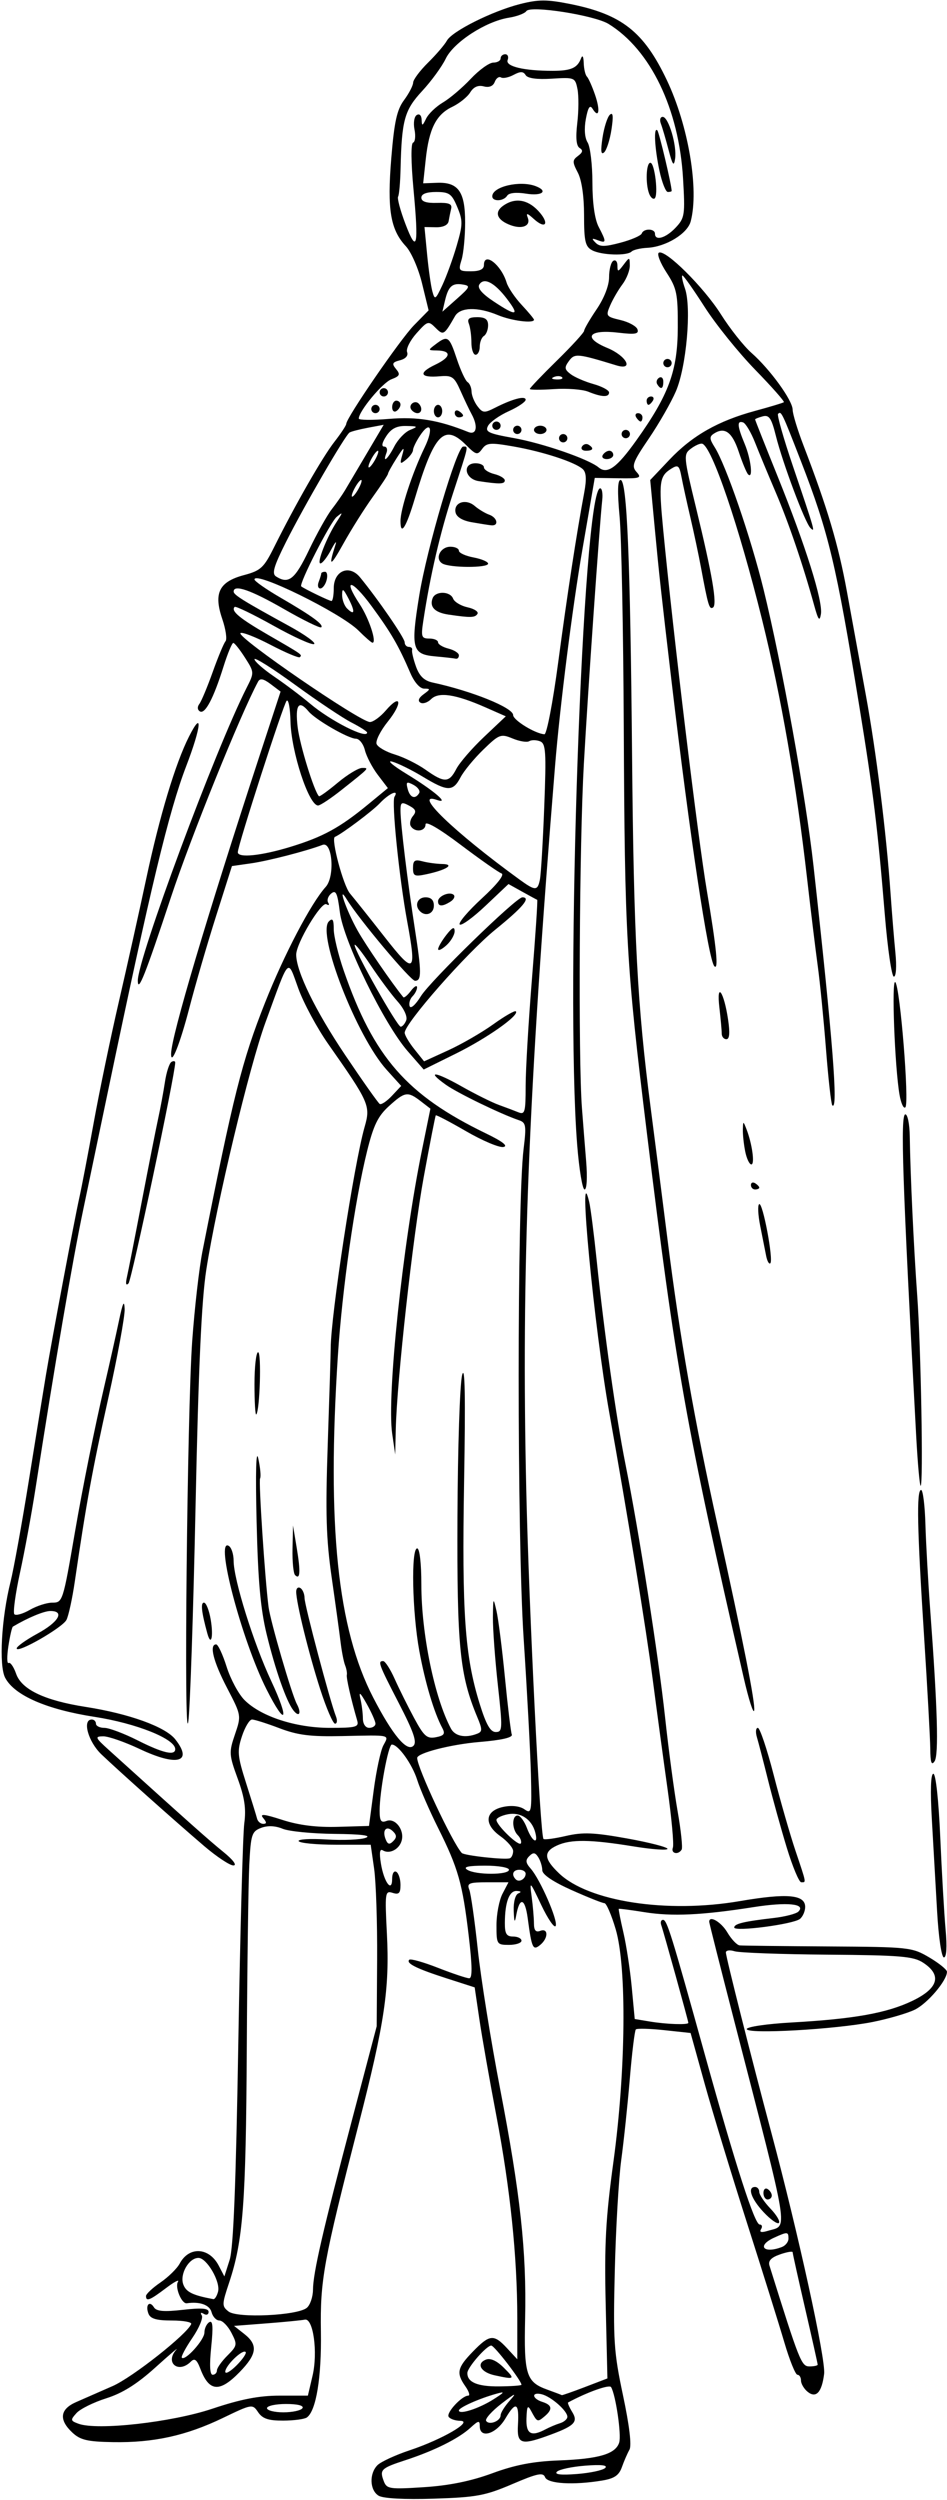 <?xml version="1.0" encoding="UTF-8" standalone="no"?>
<!-- Created with Inkscape (http://www.inkscape.org/) -->

<svg
   xmlns:dc="http://purl.org/dc/elements/1.1/"
   xmlns:cc="http://creativecommons.org/ns#"
   xmlns:rdf="http://www.w3.org/1999/02/22-rdf-syntax-ns#"
   xmlns:svg="http://www.w3.org/2000/svg"
   xmlns="http://www.w3.org/2000/svg"
   xmlns:sodipodi="http://sodipodi.sourceforge.net/DTD/sodipodi-0.dtd"
   xmlns:inkscape="http://www.inkscape.org/namespaces/inkscape"
   id="svg5322"
   version="1.1"
   inkscape:version="0.91 r13725"
   width="212.812"
   height="561.562"
   viewBox="0 0 212.812 561.562"
   sodipodi:docname="VintageFashion3.svg">
  <defs
     id="defs5326" />
  <sodipodi:namedview
     pagecolor="#ffffff"
     bordercolor="#666666"
     borderopacity="1"
     objecttolerance="10"
     gridtolerance="10"
     guidetolerance="10"
     inkscape:pageopacity="0"
     inkscape:pageshadow="2"
     inkscape:window-width="1600"
     inkscape:window-height="837"
     id="namedview5324"
     showgrid="false"
     inkscape:zoom="1.1930996"
     inkscape:cx="106.40625"
     inkscape:cy="280.78125"
     inkscape:window-x="-8"
     inkscape:window-y="-8"
     inkscape:window-maximized="1"
     inkscape:current-layer="svg5322" />
  <path
     style="fill:#000000"
     d="m 85.078,560.602 c -2.005,-1.231 -2.14,-4.968 -0.249,-6.86 0.766,-0.766 4.035,-2.274 7.266,-3.352 7.338,-2.449 14.389,-6.566 11.32,-6.61 -1.13,-0.016 -2.299,-0.426 -2.599,-0.911 -0.567,-0.918 2.992,-4.743 4.414,-4.743 0.448,0 0.157,-0.938 -0.646,-2.084 -2.098,-2.996 -1.844,-4.176 1.682,-7.807 3.775,-3.887 4.697,-3.977 7.684,-0.754 l 2.299,2.481 -0.003,-9.278 c -0.005,-13.754 -1.587,-29.047 -4.694,-45.371 -1.521,-7.992 -3.242,-17.763 -3.823,-21.712 l -1.058,-7.181 -6.254,-2.011 c -6.808,-2.189 -9.242,-3.398 -8.444,-4.196 0.283,-0.283 3.198,0.538 6.479,1.824 3.281,1.286 6.426,2.338 6.988,2.338 0.732,0 0.698,-2.738 -0.117,-9.609 -1.391,-11.719 -2.357,-15.117 -6.864,-24.141 -1.932,-3.867 -4.044,-8.719 -4.695,-10.781 -1.131,-3.583 -4.271,-7.969 -5.707,-7.969 -0.793,0 -2.745,10.534 -2.745,14.813 0,2.344 0.313,2.821 1.542,2.349 1.934,-0.742 4.053,1.969 3.423,4.379 -0.52,1.99 -2.751,3.154 -4.258,2.222 -0.676,-0.418 -0.811,0.54 -0.418,2.963 0.682,4.203 2.524,6.688 2.524,3.406 0,-1.173 0.418,-1.859 0.938,-1.538 0.516,0.319 0.938,1.638 0.938,2.931 0,1.881 -0.355,2.239 -1.776,1.788 -1.686,-0.535 -1.75,-0.07 -1.279,9.176 0.63,12.343 -0.526,20.133 -6.361,42.867 -7.918,30.847 -8.656,34.906 -8.471,46.57 0.162,10.266 -1.071,17.768 -3.161,19.233 -0.541,0.379 -2.936,0.695 -5.322,0.703 -3.321,0.011 -4.64,-0.432 -5.625,-1.887 -1.272,-1.88 -1.361,-1.865 -7.973,1.317 -8.224,3.958 -15.544,5.563 -24.653,5.404 -5.764,-0.1 -7.34,-0.474 -9.141,-2.165 -3.067,-2.881 -2.766,-5.239 0.871,-6.831 1.676,-0.733 5.367,-2.352 8.203,-3.598 4.462,-1.96 16.752,-11.663 17.656,-13.939 0.172,-0.433 -1.787,-0.787 -4.353,-0.787 -3.463,0 -4.818,-0.397 -5.256,-1.54 -0.741,-1.931 0.233,-3.045 1.239,-1.417 0.552,0.894 2.244,1.038 6.512,0.555 4.193,-0.474 5.765,-0.349 5.765,0.462 0,0.613 -0.487,0.813 -1.082,0.445 -0.648,-0.4 -0.829,-0.259 -0.45,0.353 0.348,0.562 -0.608,2.841 -2.124,5.064 -1.516,2.223 -2.577,4.22 -2.358,4.439 0.772,0.772 5.077,-4.023 5.077,-5.656 0,-0.911 0.487,-1.957 1.082,-2.325 0.799,-0.494 0.915,0.961 0.443,5.57 -0.416,4.061 -0.303,6.238 0.324,6.238 0.53,0 0.964,-0.441 0.964,-0.98 0,-0.539 1.055,-2.035 2.345,-3.325 2.23,-2.23 2.275,-2.481 0.913,-5.114 -0.787,-1.523 -2.004,-2.769 -2.705,-2.769 -0.7,0 -1.493,-0.844 -1.763,-1.875 -0.427,-1.632 -2.658,-2.432 -5.56,-1.995 -1.162,0.175 -2.728,-3.611 -1.994,-4.821 0.385,-0.634 -0.833,0.007 -2.707,1.426 -3.617,2.738 -4.468,3.074 -4.468,1.761 0,-0.449 1.46,-1.817 3.244,-3.04 1.784,-1.223 3.735,-3.14 4.335,-4.261 2.088,-3.901 6.592,-3.662 8.754,0.465 l 1.277,2.438 1.187,-3.721 c 0.84,-2.632 1.409,-16.885 1.945,-48.721 0.417,-24.75 1.022,-46.959 1.344,-49.354 0.439,-3.265 0.069,-5.773 -1.482,-10.025 -1.957,-5.367 -1.99,-5.9 -0.617,-9.928 1.446,-4.244 1.44,-4.277 -1.769,-10.434 -3.099,-5.945 -4.062,-9.79 -2.453,-9.79 0.421,0 1.481,2.268 2.355,5.04 0.874,2.772 2.682,6.133 4.018,7.469 3.697,3.697 11.529,6.242 19.209,6.242 5.833,0 6.536,-0.189 6.114,-1.641 -1.4,-4.826 -2.483,-9.58 -2.334,-10.253 0.093,-0.42 -0.082,-1.396 -0.389,-2.169 -0.307,-0.773 -0.761,-3.094 -1.01,-5.156 -0.248,-2.062 -1.148,-8.602 -1.999,-14.531 -1.252,-8.726 -1.421,-14.445 -0.888,-30 0.363,-10.57 0.662,-20.273 0.666,-21.562 0.02,-7.308 5.25,-41.412 7.621,-49.688 1.363,-4.757 1.071,-5.421 -8.193,-18.634 -2.493,-3.556 -5.508,-9.149 -6.701,-12.431 -2.496,-6.867 -1.87,-7.513 -7.399,7.628 -3.618,9.908 -10.967,40.613 -13.283,55.5 -1.08,6.943 -1.76,21.908 -2.42,53.25 -0.504,23.977 -1.238,45.703 -1.629,48.281 -1.039,6.837 -0.249,-69.793 0.881,-85.529 0.527,-7.338 1.566,-16.408 2.308,-20.156 6.934,-35.003 8.881,-42.737 14.046,-55.781 4.294,-10.846 10.32,-22.342 13.645,-26.034 2.105,-2.338 1.511,-10.292 -0.705,-9.441 -3.553,1.363 -12.178,3.592 -16.036,4.144 l -4.331,0.619 -3.569,11.245 c -1.963,6.185 -4.664,15.464 -6.002,20.62 -2.101,8.098 -4.148,13.22 -4.102,10.266 0.061,-3.936 8.039,-30.789 19.871,-66.889 l 4.732,-14.436 -2.225,-1.678 c -1.616,-1.219 -2.39,-1.373 -2.827,-0.564 -3.933,7.28 -15.101,34.907 -19.589,48.455 -5.756,17.378 -7.391,21.5 -7.447,18.78 -0.099,-4.808 17.393,-51.907 24.451,-65.833 1.743,-3.439 1.741,-3.485 -0.347,-6.757 -1.156,-1.812 -2.341,-3.312 -2.633,-3.334 -0.293,-0.022 -1.291,2.386 -2.22,5.351 -2.23,7.124 -4.144,10.741 -5.303,10.025 -0.561,-0.347 -0.607,-1.024 -0.113,-1.671 0.457,-0.599 1.808,-3.831 3.004,-7.182 1.195,-3.352 2.489,-6.454 2.875,-6.894 0.386,-0.44 0.058,-2.69 -0.729,-5 -1.982,-5.816 -0.727,-8.363 4.856,-9.856 3.81,-1.019 4.479,-1.64 6.815,-6.33 4.746,-9.527 10.838,-20.161 13.529,-23.616 1.464,-1.879 2.661,-3.693 2.661,-4.032 0,-1.346 12.14,-19.009 15.223,-22.149 l 3.286,-3.347 -1.47,-6.028 C 94.031,60.318 92.419,56.621 91.202,55.312 87.73,51.58 86.982,47.051 87.931,35.519 c 0.674,-8.191 1.261,-10.858 2.865,-13.027 1.109,-1.5 2.03,-3.272 2.047,-3.938 0.016,-0.665 1.526,-2.686 3.355,-4.491 1.829,-1.805 3.73,-4.021 4.224,-4.926 1.164,-2.13 10.244,-6.662 16.52,-8.246 4.055,-1.023 5.984,-1.026 11.074,-0.014 11.688,2.323 16.655,6.218 21.837,17.122 4.846,10.196 7.272,24.562 5.361,31.74 -0.736,2.766 -5.598,5.718 -9.759,5.928 -1.554,0.078 -3.136,0.452 -3.515,0.832 -1.019,1.019 -6.788,0.837 -8.876,-0.281 -1.54,-0.824 -1.813,-2.008 -1.813,-7.862 0,-4.295 -0.528,-7.903 -1.402,-9.576 -1.253,-2.4 -1.247,-2.8 0.056,-3.767 1.066,-0.791 1.161,-1.266 0.351,-1.767 -0.751,-0.464 -0.921,-2.272 -0.528,-5.615 0.319,-2.712 0.339,-6.136 0.046,-7.608 -0.521,-2.611 -0.663,-2.67 -5.743,-2.35 -3.369,0.212 -5.455,-0.07 -5.906,-0.8 -0.532,-0.86 -1.176,-0.872 -2.711,-0.05 -1.107,0.593 -2.383,0.85 -2.833,0.571 -0.451,-0.279 -1.08,0.172 -1.398,1.001 -0.371,0.968 -1.26,1.329 -2.482,1.009 -1.261,-0.33 -2.286,0.127 -3.035,1.354 -0.622,1.018 -2.444,2.48 -4.049,3.249 -3.612,1.731 -5.205,4.898 -5.947,11.818 l -0.574,5.354 3.125,-0.117 c 4.77,-0.179 6.313,1.997 6.306,8.894 -0.004,3.205 -0.365,6.987 -0.805,8.405 -0.753,2.431 -0.632,2.578 2.115,2.578 1.965,-4e-6 2.914,-0.458 2.914,-1.406 0,-3.069 3.872,-0.077 5.093,3.937 0.345,1.134 1.872,3.393 3.392,5.021 1.52,1.628 2.764,3.126 2.764,3.329 0,0.892 -5.039,0.248 -8.113,-1.037 -4.523,-1.89 -8.474,-1.794 -9.635,0.234 -2.461,4.3 -2.608,4.387 -4.381,2.614 -1.607,-1.607 -1.778,-1.558 -4.279,1.242 -1.433,1.604 -2.381,3.499 -2.108,4.211 0.304,0.793 -0.31,1.507 -1.585,1.84 -1.751,0.458 -1.892,0.773 -0.889,1.983 1.004,1.21 0.837,1.574 -1.057,2.294 -2.004,0.762 -7.328,7.172 -7.328,8.823 0,0.352 3.059,0.385 6.797,0.072 6.351,-0.532 11.138,0.26 17.813,2.946 1.863,0.75 2.242,-1.281 0.749,-4.006 -0.491,-0.895 -1.606,-3.237 -2.479,-5.204 -1.426,-3.214 -1.901,-3.549 -4.683,-3.309 -4.453,0.384 -4.892,-0.752 -1.009,-2.604 3.571,-1.703 3.723,-3.148 0.335,-3.197 -2.008,-0.029 -2.013,-0.061 -0.234,-1.406 2.7,-2.042 3.044,-1.803 4.739,3.3 0.854,2.572 1.943,4.917 2.419,5.212 0.476,0.294 0.879,1.248 0.896,2.12 0.016,0.872 0.612,2.354 1.324,3.293 1.172,1.546 1.545,1.579 3.955,0.353 3.931,-2.001 6.879,-2.771 6.879,-1.797 0,0.472 -1.713,1.631 -3.807,2.575 -2.094,0.944 -4.184,2.421 -4.644,3.281 -0.723,1.351 0.064,1.726 5.755,2.743 6.56,1.172 16.829,4.72 19.087,6.594 1.953,1.621 4.079,0.099 8.484,-6.075 7.299,-10.229 9.277,-15.606 9.313,-25.318 0.028,-7.633 -0.213,-8.813 -2.53,-12.377 -1.409,-2.167 -2.191,-4.169 -1.737,-4.449 1.425,-0.881 10.096,7.717 13.97,13.85 2.042,3.233 5.131,7.128 6.864,8.656 4.177,3.681 9.246,10.678 9.246,12.765 0,0.918 1.097,4.526 2.437,8.018 5.373,14.001 7.838,22.29 9.759,32.818 1.107,6.067 3.018,16.516 4.248,23.219 2.331,12.71 4.601,30.913 5.553,44.531 0.307,4.383 0.798,10.395 1.091,13.359 0.308,3.113 0.162,5.391 -0.346,5.391 -0.484,0 -1.394,-6.223 -2.022,-13.828 -1.625,-19.675 -2.581,-27.476 -5.775,-47.109 -5.152,-31.67 -6.845,-38.768 -13.082,-54.844 -4.287,-11.048 -4.429,-11.341 -5.147,-10.622 -0.259,0.259 1.232,5.498 3.314,11.641 5.014,14.79 5.104,15.108 3.965,13.981 -1.231,-1.218 -6.239,-14.572 -7.776,-20.734 -0.98,-3.929 -1.509,-4.714 -2.926,-4.344 -0.951,0.249 -1.73,0.563 -1.73,0.697 0,0.135 2.277,5.886 5.059,12.781 6.298,15.607 10.212,28.054 9.731,30.95 -0.292,1.761 -0.603,1.353 -1.528,-2.007 -2.471,-8.983 -5.736,-18.571 -8.618,-25.312 -1.653,-3.867 -3.748,-8.914 -4.655,-11.214 -0.907,-2.301 -2.119,-4.34 -2.694,-4.531 -1.411,-0.47 -1.315,0.808 0.361,4.82 1.421,3.402 1.942,8.024 0.772,6.854 -0.349,-0.349 -1.298,-2.633 -2.109,-5.075 -1.469,-4.421 -3.14,-5.653 -5.558,-4.095 -1.059,0.682 -1.035,1.189 0.143,3.046 2.532,3.988 8.116,20.223 11.001,31.982 4.126,16.819 9.494,46.539 11.222,62.121 4.326,39.024 5.59,55.123 4.219,53.752 -0.257,-0.257 -0.893,-5.917 -1.414,-12.578 -0.521,-6.661 -1.352,-15.064 -1.848,-18.674 -0.496,-3.609 -1.577,-12.469 -2.401,-19.688 -2.448,-21.425 -5.796,-40.671 -10.111,-58.125 -5.209,-21.072 -11.283,-38.921 -13.46,-39.556 -0.422,-0.123 -1.56,0.375 -2.528,1.107 -1.71,1.293 -1.677,1.676 1.154,13.328 3.667,15.095 4.795,21.749 3.791,22.369 -0.819,0.506 -1.101,-0.435 -2.687,-8.966 -0.527,-2.836 -1.6,-7.898 -2.384,-11.25 -0.784,-3.352 -1.681,-7.437 -1.992,-9.078 -0.499,-2.632 -0.772,-2.856 -2.31,-1.895 -2.668,1.666 -2.841,2.98 -1.811,13.692 2.264,23.538 7.784,69.15 9.826,81.188 2.148,12.669 2.666,17.898 1.671,16.875 -1.332,-1.369 -5.535,-29.332 -9.618,-63.984 -2.338,-19.839 -2.785,-23.915 -3.756,-34.216 l -1.039,-11.013 4.315,-4.557 c 5.119,-5.407 10.932,-8.719 19.256,-10.974 3.352,-0.908 6.259,-1.783 6.46,-1.945 0.202,-0.162 -2.696,-3.442 -6.44,-7.289 -3.743,-3.847 -8.851,-10.186 -11.35,-14.086 -2.499,-3.901 -4.747,-7.092 -4.996,-7.092 -0.249,0 0.007,1.317 0.568,2.926 1.497,4.295 0.322,17.591 -2.04,23.082 -1.078,2.505 -3.81,7.276 -6.072,10.601 -3.623,5.327 -3.953,6.224 -2.77,7.535 1.211,1.343 0.819,1.48 -4.025,1.406 l -5.368,-0.082 -0.646,3.75 c -0.355,2.062 -1.303,7.547 -2.105,12.188 -2.26,13.069 -5.075,35.31 -6.171,48.75 -6.006,73.674 -7.586,113.422 -6.469,162.656 0.605,26.671 3.124,77.636 3.873,78.386 0.218,0.218 2.487,-0.087 5.043,-0.677 3.803,-0.878 6.298,-0.775 13.734,0.564 4.998,0.9 9.087,1.95 9.087,2.333 0,0.383 -3.48,0.131 -7.734,-0.561 -9.578,-1.557 -13.984,-1.611 -17.065,-0.207 -3.12,1.422 -3.014,2.985 0.426,6.272 6.638,6.343 24.241,9.046 40.626,6.238 10.64,-1.824 14.685,-1.464 14.685,1.305 0,0.958 -0.527,2.172 -1.172,2.696 C 178.286,432.242 165,433.984 165,432.973 c 0,-0.846 2.128,-1.36 8.868,-2.14 2.557,-0.296 5.054,-0.942 5.547,-1.436 1.765,-1.765 -2.512,-2.191 -10.09,-1.003 -11.593,1.816 -18.302,2.128 -24.482,1.138 -3.094,-0.496 -5.699,-0.836 -5.789,-0.755 -0.09,0.08 0.38,2.485 1.044,5.345 0.665,2.859 1.508,8.395 1.874,12.303 l 0.666,7.104 3.446,0.57 c 3.731,0.617 8.602,0.778 8.602,0.284 0,-0.404 -5.56,-20.447 -6.092,-21.959 -0.227,-0.645 -0.044,-1.172 0.405,-1.172 0.881,0 1.876,3.207 9.451,30.469 6.924,24.917 11.139,37.969 12.262,37.969 0.528,0 0.671,0.467 0.318,1.038 -0.439,0.711 0.06,0.825 1.585,0.363 4.501,-1.363 5.026,1.888 -7.614,-47.133 -3.095,-12.004 -5.628,-22.024 -5.628,-22.266 0,-1.539 2.683,0.025 4.07,2.372 0.914,1.547 2.165,2.864 2.78,2.926 0.615,0.063 9.556,0.168 19.869,0.234 18.208,0.117 18.865,0.188 22.727,2.464 2.187,1.289 3.98,2.74 3.984,3.223 0.016,1.979 -4.413,7.177 -7.283,8.547 -1.689,0.806 -5.908,2.033 -9.375,2.727 -8.38,1.676 -28.335,2.802 -28.335,1.599 0,-0.503 4.535,-1.169 10.078,-1.48 14.06,-0.789 21.463,-2.117 27.188,-4.879 5.811,-2.803 6.636,-5.757 2.386,-8.543 -2.195,-1.439 -5.087,-1.682 -21.495,-1.812 -10.427,-0.082 -19.833,-0.427 -20.901,-0.766 -1.068,-0.339 -1.943,-0.214 -1.943,0.279 0,0.986 5.707,23.594 10.219,40.481 6.097,22.82 12.257,50.962 11.858,54.176 -0.52,4.19 -1.831,5.58 -3.756,3.982 C 180.651,536.56 180,535.439 180,534.729 c 0,-0.71 -0.36,-1.291 -0.801,-1.291 -0.441,0 -1.763,-3.27 -2.938,-7.266 -1.175,-3.996 -4.969,-16.125 -8.43,-26.953 -3.461,-10.828 -7.721,-24.832 -9.467,-31.121 l -3.174,-11.433 -5.919,-0.634 c -3.255,-0.349 -6.128,-0.424 -6.384,-0.168 -0.256,0.256 -0.868,5.264 -1.359,11.129 -0.491,5.865 -1.354,14.039 -1.917,18.164 -0.563,4.125 -1.216,15.305 -1.451,24.844 -0.389,15.761 -0.22,18.323 1.847,28.078 1.444,6.812 1.972,11.265 1.447,12.188 -0.455,0.799 -1.217,2.553 -1.692,3.897 -0.662,1.873 -1.702,2.582 -4.454,3.037 -6.464,1.068 -12.253,0.726 -12.822,-0.757 -0.433,-1.127 -1.74,-0.851 -7.366,1.557 -6.064,2.596 -8.062,2.966 -17.621,3.269 -6.656,0.211 -11.409,-0.044 -12.422,-0.666 z M 110.625,555.564 c 5.127,-1.886 9.189,-2.667 15,-2.885 8.974,-0.337 12.706,-1.445 13.522,-4.015 0.541,-1.706 -0.791,-10.775 -1.829,-12.456 -0.395,-0.639 -5.388,1.145 -9.648,3.448 -0.165,0.089 0.257,1.07 0.938,2.18 1.395,2.276 0.445,3.161 -5.794,5.397 -5.741,2.058 -6.667,1.695 -6.419,-2.52 0.297,-5.031 -0.471,-5.433 -2.808,-1.472 -2.081,3.527 -5.773,4.647 -5.773,1.752 0,-1.36 -0.281,-1.312 -2.109,0.363 -2.632,2.411 -8.124,5.151 -14.52,7.244 -5.582,1.826 -5.922,2.153 -4.938,4.748 0.661,1.744 1.307,1.84 9.031,1.341 5.674,-0.367 10.554,-1.36 15.35,-3.124 z m 25.378,-1.192 c 0.625,-0.625 -0.87,-0.797 -4.486,-0.517 -2.983,0.231 -5.845,0.842 -6.361,1.358 -0.625,0.625 0.87,0.797 4.486,0.517 2.983,-0.231 5.845,-0.842 6.361,-1.358 z m -13.413,-8.678 c 0.895,-0.478 2.366,-1.098 3.269,-1.377 0.902,-0.279 1.641,-0.926 1.641,-1.438 0,-1.323 -3.584,-4.491 -5.708,-5.047 -2.389,-0.625 -2.313,0.939 0.083,1.699 2.243,0.712 2.377,1.698 0.446,3.3 -1.552,1.288 -1.607,1.265 -2.966,-1.266 -0.76,-1.417 -0.943,-1.131 -1.047,1.641 -0.133,3.538 1.039,4.219 4.283,2.488 z m -74.889,-4.625 c 6.405,-2.143 10.521,-2.944 15.141,-2.944 l 6.345,0 1.045,-4.453 c 1.235,-5.264 0.161,-13.044 -1.743,-12.618 -0.671,0.15 -4.522,0.527 -8.559,0.839 l -7.34,0.566 2.298,1.808 c 3.136,2.467 2.889,4.525 -1.028,8.559 -4.514,4.648 -6.866,4.453 -8.837,-0.731 -0.784,-2.061 -1.293,-2.45 -2.121,-1.622 -2.796,2.796 -5.915,0.277 -3.293,-2.66 0.645,-0.722 -1.466,1.071 -4.69,3.984 -4.125,3.727 -7.393,5.779 -11.029,6.925 -2.842,0.896 -5.852,2.386 -6.689,3.311 -1.414,1.563 -1.384,1.733 0.425,2.403 4.217,1.561 20.946,-0.311 30.077,-3.367 z M 112.5,542.538 c 0,-0.556 0.949,-2.07 2.109,-3.364 1.625,-1.813 1.194,-1.646 -1.879,0.725 -2.194,1.693 -3.762,3.444 -3.486,3.892 0.655,1.06 3.256,0.059 3.256,-1.253 z M 67.969,540.938 C 68.323,540.365 66.885,540 64.274,540 61.923,540 60,540.422 60,540.938 c 0,0.516 1.663,0.938 3.695,0.938 2.032,0 3.955,-0.422 4.274,-0.938 z m 42.902,-1.968 c 2.575,-1.635 2.68,-1.828 0.692,-1.273 -3.917,1.092 -8.438,3.109 -8.438,3.764 0,1.018 4.497,-0.428 7.746,-2.491 z m 20.576,-2.777 5.052,-1.933 -0.385,-16.583 c -0.316,-13.584 -0.003,-19.38 1.732,-32.051 2.802,-20.473 3.03,-43.734 0.512,-52.266 -0.951,-3.223 -2.092,-5.859 -2.535,-5.859 -0.443,0 -3.763,-1.322 -7.376,-2.938 -4.188,-1.873 -6.576,-3.487 -6.585,-4.453 -0.008,-0.833 -0.412,-2.144 -0.898,-2.914 -0.695,-1.099 -1.128,-1.154 -2.026,-0.257 -0.898,0.898 -0.828,1.498 0.323,2.805 2.163,2.454 6.237,11.83 5.602,12.891 -0.301,0.504 -1.748,-1.606 -3.214,-4.688 -2.624,-5.516 -2.658,-5.545 -2.167,-1.854 0.274,2.062 0.503,4.744 0.509,5.96 0.007,1.577 0.413,2.055 1.417,1.67 1.834,-0.704 1.842,1.623 0.011,3.142 -1.658,1.376 -1.915,0.835 -2.828,-5.963 -0.62,-4.617 -1.829,-4.891 -2.601,-0.59 -0.313,1.746 -0.453,1.468 -0.548,-1.094 -0.073,-1.98 0.369,-3.638 1.044,-3.91 0.744,-0.3 0.613,-0.5 -0.359,-0.547 -1.688,-0.082 -2.655,2.519 -2.675,7.192 -0.01,2.426 0.369,3.047 1.862,3.047 1.031,0 1.875,0.422 1.875,0.938 0,0.516 -1.266,0.938 -2.812,0.938 -2.731,0 -2.812,-0.129 -2.807,-4.453 0.003,-2.449 0.611,-5.613 1.351,-7.031 l 1.345,-2.578 -4.732,0 c -4.131,0 -4.649,0.208 -4.079,1.641 0.36,0.902 1.219,6.938 1.91,13.412 0.691,6.474 2.957,20.607 5.036,31.406 4.539,23.575 5.945,36.495 5.606,51.51 -0.284,12.585 0.238,14.278 4.929,15.976 1.738,0.629 3.228,1.194 3.311,1.256 0.083,0.061 2.424,-0.758 5.202,-1.821 z m -14.26,-0.507 c 0,-0.893 -6.1,-8.81 -6.788,-8.81 -1.061,0 -5.332,4.884 -5.37,6.141 -0.063,2.087 2.258,3.077 7.111,3.033 2.776,-0.025 5.047,-0.188 5.047,-0.363 z m -6.016,-2.124 c -3.153,-0.683 -4.241,-2.656 -1.949,-3.536 1.008,-0.387 2.447,0.281 4.041,1.875 2.565,2.565 2.461,2.647 -2.092,1.661 z m -55.977,-5.241 C 54.509,527.634 50.625,531.399 50.625,532.75 c 0,0.613 1.138,-0.024 2.528,-1.414 1.391,-1.391 2.309,-2.748 2.041,-3.016 z M 183.75,531.161 c 0,-0.221 -1.266,-5.878 -2.812,-12.572 -1.547,-6.694 -2.812,-12.398 -2.812,-12.675 0,-0.277 -1.279,-0.058 -2.843,0.487 -1.999,0.697 -2.7,1.448 -2.362,2.529 6.752,21.581 7.169,22.632 8.988,22.632 1.013,0 1.842,-0.181 1.842,-0.401 z M 68.941,518.409 c 0.755,-0.626 1.382,-2.458 1.394,-4.071 0.029,-3.81 2.199,-13.235 8.877,-38.557 l 5.439,-20.625 0.097,-15 c 0.053,-8.25 -0.25,-17.426 -0.674,-20.391 l -0.771,-5.391 -7.846,0 c -4.315,0 -8.067,-0.358 -8.337,-0.795 -0.27,-0.437 2.553,-0.61 6.273,-0.385 3.72,0.225 7.687,0.056 8.815,-0.377 1.352,-0.519 -1.044,-0.817 -7.031,-0.876 -4.995,-0.049 -10.243,-0.566 -11.661,-1.149 -1.681,-0.691 -3.367,-0.76 -4.846,-0.197 -2.081,0.791 -2.299,1.466 -2.646,8.18 -0.208,4.025 -0.463,22.699 -0.567,41.498 -0.191,34.693 -0.82,43.032 -3.958,52.442 -1.652,4.955 -1.66,5.323 -0.141,6.511 1.981,1.549 15.487,0.92 17.582,-0.819 z m -19.938,-3.649 c 0.58,-2.218 -2.534,-7.573 -4.404,-7.573 -2.165,0 -4.257,3.664 -3.407,5.968 0.629,1.705 2.115,2.431 6.746,3.296 0.327,0.061 0.806,-0.7 1.065,-1.692 z M 175.705,504.743 c 0.816,-0.313 1.483,-1.157 1.483,-1.875 0,-1.584 -0.208,-1.598 -3.237,-0.218 -3.949,1.799 -2.375,3.677 1.754,2.093 z M 118.125,420.882 c 0,-0.485 -0.633,-0.882 -1.406,-0.882 -1.45,0 -1.863,1.106 -0.807,2.162 0.749,0.749 2.213,-0.098 2.213,-1.28 z M 114.375,420 c 0,-0.518 -2.412,-0.931 -5.391,-0.923 -3.826,0.01 -4.983,0.278 -3.984,0.923 1.857,1.2 9.375,1.2 9.375,0 z m 0.938,-4.21 c 0,-0.708 -1.289,-2.205 -2.864,-3.327 -3.804,-2.709 -3.47,-5.748 0.725,-6.6 1.855,-0.377 3.66,-0.161 4.688,0.561 1.573,1.105 1.658,0.643 1.448,-7.859 -0.123,-4.968 -0.861,-18.736 -1.64,-30.595 -1.483,-22.575 -1.486,-97.857 -0.005,-109.902 0.645,-5.246 0.539,-5.9 -1.051,-6.436 -4.022,-1.357 -13.799,-6.099 -16.414,-7.961 -4.559,-3.246 -2.467,-3.029 3.543,0.368 3.063,1.731 6.814,3.597 8.335,4.147 1.522,0.549 3.505,1.298 4.407,1.664 1.47,0.596 1.641,-0.021 1.641,-5.924 0,-3.624 0.641,-14.489 1.424,-24.145 0.783,-9.656 1.31,-17.599 1.172,-17.652 -0.139,-0.053 -1.647,-0.872 -3.353,-1.821 l -3.101,-1.726 -5.155,4.876 c -2.835,2.682 -5.448,4.573 -5.805,4.204 -0.358,-0.369 1.881,-3.004 4.975,-5.854 3.51,-3.234 5.164,-5.347 4.398,-5.622 -0.675,-0.242 -4.788,-3.126 -9.141,-6.408 -4.879,-3.68 -7.914,-5.44 -7.914,-4.591 0,1.577 -2.4,1.867 -3.307,0.399 -0.333,-0.538 -0.119,-1.563 0.474,-2.278 0.846,-1.019 0.661,-1.523 -0.857,-2.336 C 90.239,180.062 90,180.202 90,182.101 c 0,2.909 1.605,16.117 3.22,26.493 1.538,9.883 1.545,11.719 0.049,11.719 -1.01,0 -12.624,-13.844 -15.337,-18.281 -2.248,-3.678 -0.095,2.509 2.447,7.031 1.841,3.275 7.736,11.862 10.25,14.932 0.18,0.22 0.943,-0.413 1.695,-1.406 0.752,-0.994 1.38,-1.364 1.397,-0.822 0.016,0.541 -0.44,1.454 -1.013,2.027 -0.574,0.574 -0.865,1.576 -0.648,2.228 0.223,0.669 1.32,-0.31 2.517,-2.247 2.123,-3.435 21.401,-22.212 22.805,-22.212 2,0 0.139,2.228 -6.053,7.246 -6.447,5.226 -20.396,21.087 -20.386,23.181 0.003,0.538 0.984,2.203 2.182,3.7 l 2.177,2.721 5.457,-2.498 c 3.001,-1.374 7.545,-3.998 10.097,-5.832 2.553,-1.834 4.832,-3.143 5.066,-2.909 0.865,0.865 -6.467,6.034 -13.477,9.5 l -7.23,3.575 -3.586,-4.108 c -5.317,-6.09 -14.449,-24.787 -15.255,-31.231 -0.539,-4.314 -0.89,-5.073 -1.943,-4.199 -0.707,0.587 -1.014,1.506 -0.682,2.043 0.332,0.537 0.156,0.7 -0.39,0.362 -1.125,-0.696 -6.797,8.756 -6.796,11.325 0.001,3.765 4.313,12.601 11.009,22.557 3.917,5.824 7.41,10.768 7.764,10.987 0.353,0.218 1.583,-0.604 2.732,-1.828 L 90.158,243.93 86.876,240.297 C 80.167,232.872 71.155,209.72 73.904,206.971 74.74,206.135 75,206.546 75,208.711 c 0,1.56 1.012,5.757 2.25,9.328 6.741,19.452 14.175,27.956 31.964,36.562 3.718,1.799 5.043,2.83 3.916,3.047 -0.937,0.18 -4.692,-1.401 -8.343,-3.515 -3.651,-2.114 -6.736,-3.733 -6.855,-3.597 -0.119,0.135 -1.336,6.363 -2.706,13.84 -2.454,13.395 -6.04,45.741 -6.288,56.719 l -0.127,5.625 -0.68,-4.688 c -1.223,-8.425 2.338,-42.3 6.694,-63.686 l 1.896,-9.311 -2.189,-1.684 c -2.919,-2.245 -3.541,-2.146 -7.148,1.134 -2.449,2.227 -3.454,4.298 -4.881,10.051 -2.776,11.192 -5.6,30.959 -6.578,46.055 -2.471,38.138 -0.082,61.206 7.947,76.737 4.334,8.384 7.585,12.277 9.039,10.824 0.83,-0.83 0.052,-3.104 -3.254,-9.505 -4.577,-8.862 -4.823,-9.522 -3.55,-9.522 0.437,0 1.597,1.793 2.577,3.984 0.98,2.191 2.942,6.141 4.361,8.776 2.223,4.131 2.9,4.731 4.9,4.348 1.864,-0.356 2.15,-0.763 1.453,-2.065 -1.864,-3.482 -3.87,-10.218 -5.181,-17.388 C 92.637,362.13 92.345,347.812 93.75,347.812 c 0.553,0 0.938,3.341 0.938,8.147 0,11.031 2.965,25.444 6.652,32.333 0.917,1.713 3.227,2.175 5.85,1.168 1.234,-0.474 1.242,-0.931 0.064,-3.752 -3.945,-9.442 -4.578,-15.825 -4.454,-44.928 0.066,-15.469 0.536,-29.812 1.044,-31.875 0.641,-2.601 0.779,4.726 0.45,23.906 -0.507,29.541 0.169,39.184 3.504,49.922 1.445,4.653 2.4,6.328 3.606,6.328 1.534,0 1.565,-0.684 0.477,-10.547 -0.64,-5.801 -1.141,-12.656 -1.113,-15.234 0.049,-4.504 0.081,-4.559 0.808,-1.406 0.416,1.805 1.271,8.555 1.899,15 0.628,6.445 1.32,12.184 1.537,12.752 0.256,0.671 -2.289,1.257 -7.256,1.671 -6.41,0.535 -14.006,2.481 -14.006,3.589 0,2.184 7.916,19.049 10.017,21.342 0.539,0.588 9.934,1.611 10.843,1.18 0.387,-0.183 0.703,-0.912 0.703,-1.62 z M 98.458,213.192 c 0.011,-0.467 0.846,-1.903 1.854,-3.192 1.335,-1.706 1.839,-1.937 1.854,-0.848 0.011,0.822 -0.823,2.259 -1.854,3.192 -1.031,0.933 -1.866,1.315 -1.854,0.848 z m -4.083,-8.505 c -1.291,-1.291 -0.557,-3.125 1.25,-3.125 1.25,0 1.875,0.625 1.875,1.875 0,1.807 -1.834,2.541 -3.125,1.25 z m 4.062,-2.217 c 0,-1.208 2.671,-2.3 3.529,-1.442 0.35,0.35 0.015,1.028 -0.744,1.508 -1.815,1.148 -2.785,1.125 -2.785,-0.066 z m -5.625,-7.505 c 0,-1.678 0.391,-1.954 2.109,-1.494 1.16,0.311 3.164,0.584 4.453,0.607 2.945,0.052 0.981,1.335 -3.516,2.295 -2.71,0.579 -3.047,0.423 -3.047,-1.408 z m 23.543,217.265 c -1.338,-1.338 -1.355,-4.418 -0.024,-4.418 0.56,0 1.497,1.266 2.081,2.812 1.171,3.102 2.629,3.878 1.876,0.998 -0.772,-2.953 -3.309,-4.642 -6.147,-4.092 -1.418,0.275 -2.578,0.846 -2.578,1.269 0,1.227 5.12,6.126 5.496,5.258 0.187,-0.432 -0.129,-1.254 -0.703,-1.828 z m -28.027,-0.84 c -1.432,-1.432 -2.489,-0.375 -1.694,1.694 0.469,1.222 0.876,1.343 1.71,0.509 0.834,-0.834 0.83,-1.358 -0.015,-2.204 z m -4.35,-9.242 c 0.582,-4.404 1.557,-8.939 2.167,-10.078 1.318,-2.463 1.853,-2.342 -9.275,-2.099 -7.104,0.155 -9.956,-0.202 -14.062,-1.763 -2.833,-1.077 -5.611,-1.958 -6.173,-1.958 -0.562,-2.5e-4 -1.578,1.685 -2.258,3.744 -1.111,3.367 -1.017,4.431 0.931,10.547 1.192,3.741 2.3,7.329 2.463,7.974 0.163,0.645 0.783,1.172 1.378,1.172 0.812,0 0.809,-0.329 -0.012,-1.318 -0.835,-1.006 0.191,-0.903 4.338,0.437 3.696,1.194 7.671,1.69 12.439,1.552 l 7.007,-0.202 1.059,-8.007 z m 0.397,-14.965 c 0,-0.517 -0.887,-2.521 -1.972,-4.453 -1.439,-2.564 -1.822,-2.879 -1.419,-1.168 0.304,1.289 0.558,3.293 0.565,4.453 0.008,1.244 0.59,2.109 1.419,2.109 0.773,0 1.406,-0.423 1.406,-0.941 z M 91.288,229.19 c 0.319,-0.832 -0.504,-2.619 -1.961,-4.254 -1.381,-1.55 -4.114,-5.229 -6.072,-8.174 -1.958,-2.946 -3.562,-4.959 -3.564,-4.474 -0.005,1.368 9.579,18.337 10.357,18.337 0.379,0 0.938,-0.646 1.24,-1.435 z m 0.218,-22.205 c -1.803,-9.776 -3.548,-26.893 -2.855,-28.013 1.095,-1.772 -1.23,-0.746 -3.299,1.456 -1.646,1.752 -8.465,6.861 -10.096,7.564 -0.925,0.399 1.874,10.91 3.383,12.702 1.053,1.251 4.558,5.649 7.788,9.774 6.726,8.588 7.241,8.235 5.08,-3.484 z m 29.824,-9.407 c 0.235,-1.16 0.673,-8.495 0.972,-16.299 0.479,-12.493 0.364,-14.259 -0.963,-14.769 -0.829,-0.318 -1.917,-0.326 -2.417,-0.017 -0.5,0.309 -2.174,0.038 -3.72,-0.602 -2.661,-1.102 -3.013,-0.969 -6.583,2.488 -2.075,2.009 -4.381,4.812 -5.125,6.23 -1.708,3.254 -2.913,3.232 -8.508,-0.155 -2.483,-1.503 -5.57,-3.021 -6.859,-3.372 -1.289,-0.351 0.188,0.904 3.281,2.79 6.125,3.734 9.776,6.861 6.797,5.822 -5.685,-1.984 3.767,7.136 18.49,17.838 3.606,2.621 4.114,2.626 4.637,0.046 z m -56.038,-7.357 c 7.296,-2.232 11.075,-4.299 17.431,-9.532 l 4.442,-3.657 -2.259,-2.969 c -1.243,-1.633 -2.549,-4.129 -2.903,-5.547 -0.354,-1.418 -1.261,-2.578 -2.015,-2.578 -1.688,0 -9.1,-4.272 -10.647,-6.136 -2.22,-2.675 -3.048,-1.471 -2.447,3.558 0.476,3.981 3.686,14.383 4.784,15.499 0.143,0.146 2.044,-1.225 4.225,-3.047 2.18,-1.822 4.641,-3.312 5.469,-3.312 1.648,0 1.74,-0.098 -4.653,4.969 -2.407,1.908 -4.765,3.469 -5.24,3.469 -2.084,0 -6.05,-12.101 -6.202,-18.92 -0.065,-2.933 -0.452,-5.005 -0.86,-4.605 -0.717,0.703 -10.977,32.503 -10.977,34.023 0,1.339 5.273,0.799 11.854,-1.215 z m 28.898,-12.049 c 0.303,-0.49 -0.264,-1.326 -1.259,-1.859 -1.547,-0.828 -1.739,-0.699 -1.323,0.89 0.52,1.987 1.683,2.423 2.582,0.968 z m 8.35,-5.438 c 0.736,-1.418 3.54,-4.659 6.232,-7.203 l 4.893,-4.625 -4.567,-2.011 c -6.714,-2.957 -10.531,-3.534 -12.218,-1.847 -0.774,0.774 -1.858,1.127 -2.41,0.786 -0.639,-0.395 -0.377,-1.079 0.724,-1.884 1.561,-1.141 1.573,-1.263 0.127,-1.263 -0.956,0 -2.209,-1.416 -3.111,-3.516 -2.642,-6.15 -4.291,-8.996 -8.694,-15 -4.485,-6.116 -6.647,-6.459 -2.664,-0.422 2.065,3.131 3.883,8.625 2.853,8.625 -0.226,0 -1.639,-1.228 -3.139,-2.728 C 76.607,137.688 57.188,128.148 57.188,130.162 c 0,0.379 2.637,2.22 5.859,4.092 7.068,4.105 9.764,6.069 9.139,6.66 -0.257,0.243 -4.053,-1.619 -8.436,-4.137 -7.4,-4.252 -11.258,-5.586 -11.244,-3.886 0.006,0.746 2.195,2.103 12.504,7.75 3.529,1.933 6.041,3.747 5.582,4.03 -0.459,0.283 -4.57,-1.572 -9.137,-4.123 -4.567,-2.551 -8.492,-4.449 -8.723,-4.218 -0.904,0.904 1.068,2.547 7.549,6.294 7.764,4.488 7.672,4.423 7.099,4.997 -0.238,0.238 -3.205,-1.013 -6.594,-2.781 -3.388,-1.768 -6.426,-2.949 -6.751,-2.624 -0.891,0.891 26.909,19.972 29.099,19.972 0.732,0 2.329,-1.16 3.55,-2.578 3.448,-4.006 3.883,-1.767 0.479,2.468 -1.664,2.07 -2.805,4.339 -2.535,5.041 0.269,0.702 2.116,1.766 4.103,2.365 1.987,0.599 5.09,2.135 6.894,3.413 4.234,2.999 5.287,2.974 6.915,-0.162 z M 82.5,164.55 c 0,-0.247 -1.582,-1.261 -3.516,-2.252 -1.934,-0.991 -7.629,-4.799 -12.656,-8.463 -5.027,-3.663 -9.141,-6.256 -9.141,-5.762 0,0.494 2.004,2.261 4.453,3.926 2.449,1.665 6.082,4.403 8.074,6.084 C 74.272,161.932 82.5,166.093 82.5,164.55 Z m 42.934,-15.724 c 2.048,-15.38 4.127,-28.94 5.858,-38.202 0.554,-2.966 0.456,-4.522 -0.33,-5.241 -1.714,-1.566 -8.898,-3.919 -15.505,-5.08 -5.255,-0.923 -6.083,-0.86 -7.105,0.537 -1.06,1.449 -1.363,1.376 -3.618,-0.88 C 99.826,95.053 97.572,97.413 93.206,112.031 91.271,118.509 90,120.499 90,117.053 c 0,-2.739 2.628,-10.758 5.418,-16.533 2.102,-4.351 1.301,-6.235 -1.096,-2.577 -0.83,1.266 -1.509,2.688 -1.509,3.158 0,0.471 -0.694,1.431 -1.541,2.135 -1.379,1.144 -1.47,1.032 -0.865,-1.057 0.559,-1.932 0.34,-1.805 -1.271,0.733 -1.071,1.688 -1.948,3.269 -1.948,3.513 0,0.244 -1.541,2.589 -3.424,5.21 -1.883,2.621 -4.868,7.368 -6.634,10.549 -2.921,5.262 -3.406,5.307 -1.734,0.158 0.335,-1.031 -0.116,-0.504 -1.001,1.172 -0.886,1.676 -1.961,3.047 -2.39,3.047 -0.895,0 1.417,-5.897 3.676,-9.375 1.409,-2.171 1.408,-2.251 -0.017,-1.083 -1.449,1.187 -8.556,15.113 -7.968,15.612 0.626,0.532 6.315,3.283 6.789,3.283 C 74.768,135 75,133.721 75,132.157 c 0,-3.958 3.482,-5.423 5.901,-2.483 4.011,4.875 10.037,13.638 10.037,14.595 0,0.574 0.422,1.043 0.938,1.043 0.516,0 0.846,0.316 0.733,0.703 -0.112,0.387 0.283,2.059 0.877,3.717 0.769,2.144 1.843,3.178 3.72,3.582 8.819,1.9 18.107,5.649 18.107,7.309 0,1.145 4.954,4.185 7.031,4.315 0.516,0.032 1.906,-7.218 3.09,-16.112 z m -27.653,-1.386 c -5.171,-0.468 -5.503,-1.739 -3.571,-13.656 1.726,-10.644 8.465,-33.473 9.881,-33.473 1.205,0 1.34,-0.621 -2.27,10.428 -2.912,8.912 -5.128,18.417 -6.693,28.713 -0.549,3.609 -0.421,3.984 1.352,3.984 1.077,0 1.957,0.376 1.957,0.836 0,0.46 1.055,1.101 2.344,1.424 1.289,0.324 2.344,1.002 2.344,1.508 0,0.506 -0.316,0.846 -0.703,0.756 -0.387,-0.09 -2.475,-0.324 -4.641,-0.52 z m 3.003,-9.385 c -3.075,-0.452 -4.313,-1.727 -3.566,-3.674 0.643,-1.675 3.955,-1.609 4.608,0.092 0.285,0.742 1.752,1.62 3.26,1.951 1.508,0.331 2.503,0.99 2.21,1.464 -0.542,0.876 -1.518,0.901 -6.512,0.167 z m -29.166,-7.352 c 0.313,-0.816 0.569,-1.659 0.569,-1.875 0,-0.216 0.382,-0.392 0.85,-0.392 0.467,0 0.629,0.844 0.359,1.875 -0.27,1.031 -0.908,1.875 -1.419,1.875 -0.511,0 -0.672,-0.667 -0.359,-1.483 z m 27.766,-4.136 c -1.739,-1.075 -0.428,-3.756 1.836,-3.756 1.047,0 1.904,0.403 1.904,0.895 0,0.492 1.477,1.172 3.281,1.511 1.805,0.339 3.281,0.966 3.281,1.395 0,0.995 -8.683,0.957 -10.303,-0.045 z m 6.564,-9.27 c -2.075,-0.368 -3.386,-1.181 -3.585,-2.223 -0.425,-2.221 2.325,-3.13 4.312,-1.425 0.883,0.758 2.344,1.639 3.246,1.959 1.87,0.663 2.246,2.579 0.469,2.392 -0.645,-0.068 -2.644,-0.384 -4.442,-0.703 z m 1.63,-9.22 c -3.131,-0.474 -3.751,-4.016 -0.703,-4.016 1.031,0 1.875,0.414 1.875,0.92 0,0.506 1.055,1.184 2.344,1.508 1.289,0.324 2.344,0.964 2.344,1.424 0,0.844 -1.158,0.877 -5.859,0.164 z m -29.274,26.358 c -1.172,-2.248 -1.418,-2.385 -1.423,-0.796 -0.003,1.057 0.493,2.421 1.104,3.031 1.732,1.732 1.873,0.744 0.319,-2.236 z m -8.876,-10.863 c 1.775,-3.706 4.072,-7.823 5.103,-9.148 1.031,-1.325 2.377,-3.25 2.99,-4.277 0.613,-1.027 2.822,-4.761 4.909,-8.298 l 3.794,-6.43 -3.496,0.656 c -1.923,0.361 -3.8,0.844 -4.171,1.073 -0.987,0.61 -10.259,16.576 -14.298,24.621 -2.742,5.463 -3.214,7.095 -2.228,7.72 2.837,1.798 4.237,0.678 7.397,-5.918 z M 80.625,109.688 c 0.552,-1.031 0.793,-1.875 0.535,-1.875 -0.258,0 -0.92,0.844 -1.472,1.875 -0.552,1.031 -0.793,1.875 -0.535,1.875 0.258,0 0.92,-0.844 1.472,-1.875 z m 3.75,-6.562 c 0.552,-1.031 0.793,-1.875 0.535,-1.875 -0.258,0 -0.92,0.844 -1.472,1.875 -0.552,1.031 -0.793,1.875 -0.535,1.875 0.258,0 0.92,-0.844 1.472,-1.875 z m 4.244,-2.861 c 0.814,-1.573 2.407,-3.234 3.54,-3.691 1.858,-0.748 1.772,-0.836 -0.879,-0.889 -2.14,-0.043 -3.357,0.578 -4.475,2.284 -0.958,1.461 -1.137,2.344 -0.476,2.344 0.583,0 0.817,0.633 0.52,1.406 -0.953,2.482 0.242,1.501 1.77,-1.455 z M 103.954,63.905 c -2.354,-0.373 -3.203,0.415 -3.969,3.681 l -0.57,2.43 3.261,-2.898 c 2.996,-2.663 3.1,-2.924 1.279,-3.212 z m 9.951,3.208 c -2.801,-3.672 -5.152,-4.884 -6.197,-3.193 -0.478,0.773 0.612,2.056 3.206,3.778 5.189,3.443 5.949,3.294 2.991,-0.584 z m -11.274,-11.933 c 1.388,-4.76 1.401,-5.627 0.128,-8.672 -1.247,-2.985 -1.805,-3.383 -4.743,-3.383 -2.187,0 -3.329,0.439 -3.329,1.279 0,0.872 1.119,1.245 3.516,1.172 2.681,-0.082 3.437,0.227 3.183,1.299 -0.183,0.773 -0.44,2.039 -0.57,2.812 -0.147,0.868 -1.23,1.389 -2.831,1.36 l -2.594,-0.046 0.591,6.14 c 0.325,3.377 0.855,7.112 1.177,8.3 0.546,2.013 0.701,1.917 2.258,-1.406 0.92,-1.962 2.366,-5.946 3.214,-8.855 z M 92.919,42.483 c -0.562,-6.028 -0.599,-10.261 -0.094,-10.44 0.468,-0.165 0.614,-1.485 0.324,-2.933 -0.295,-1.475 -0.073,-2.913 0.505,-3.271 0.6,-0.371 1.058,0.072 1.095,1.058 0.056,1.486 0.18,1.455 1.01,-0.254 0.52,-1.072 2.218,-2.701 3.773,-3.62 1.555,-0.919 4.37,-3.31 6.256,-5.314 1.886,-2.004 4.167,-3.645 5.069,-3.646 0.902,-8.47e-4 1.641,-0.423 1.641,-0.939 0,-0.516 0.467,-0.938 1.038,-0.938 0.571,0 0.814,0.583 0.541,1.295 -0.55,1.434 3.635,2.437 10.14,2.43 4.092,-0.004 5.528,-0.635 6.348,-2.788 0.326,-0.855 0.564,-0.457 0.609,1.016 0.041,1.332 0.363,2.711 0.717,3.064 0.353,0.353 1.178,2.201 1.833,4.105 1.222,3.555 0.871,5.445 -0.577,3.103 -0.58,-0.939 -1.005,-0.287 -1.488,2.286 -0.419,2.236 -0.27,4.249 0.394,5.313 0.588,0.942 1.072,4.988 1.076,8.991 0.004,4.623 0.517,8.258 1.406,9.964 1.786,3.424 1.76,3.746 -0.24,2.984 -1.319,-0.502 -1.41,-0.392 -0.463,0.561 0.949,0.956 2.04,0.956 5.625,0.002 2.446,-0.651 4.588,-1.582 4.76,-2.068 0.418,-1.182 2.969,-1.136 2.969,0.053 0,1.699 2.448,0.978 4.654,-1.37 2.035,-2.166 2.137,-2.844 1.657,-11.016 -0.919,-15.658 -7.298,-28.906 -16.718,-34.72 -3.184,-1.965 -17.624,-4.23 -18.493,-2.9 -0.347,0.531 -2.122,1.201 -3.944,1.488 -5.165,0.814 -12.402,5.51 -14.175,9.199 -0.852,1.774 -3.234,5.04 -5.291,7.258 -3.982,4.292 -4.602,6.522 -4.858,17.474 -0.072,3.063 -0.322,5.88 -0.556,6.259 -0.234,0.379 0.509,3.146 1.652,6.149 2.603,6.841 3.008,5.082 1.805,-7.839 z m 52.96,1.029 c -0.861,-2.245 -0.677,-6.949 0.272,-6.949 0.993,0 1.858,7.461 0.931,8.033 -0.35,0.216 -0.891,-0.272 -1.203,-1.084 z m 2.323,-5.12 c -1.091,-5.085 -1.35,-9.976 -0.484,-9.11 0.402,0.402 3.219,12.311 3.219,13.609 0,0.129 -0.387,0.235 -0.86,0.235 -0.473,0 -1.317,-2.13 -1.875,-4.734 z m 2.029,-4.755 c -0.625,-2.383 -1.399,-5.02 -1.721,-5.859 C 148.188,26.937 148.374,26.25 148.925,26.25 c 1.311,0 3.227,6.473 2.787,9.416 -0.275,1.84 -0.572,1.432 -1.48,-2.03 z M 135.397,30.938 c 0.35,-2.32 1.091,-4.641 1.646,-5.156 0.716,-0.665 0.825,0.288 0.373,3.281 -0.35,2.32 -1.091,4.641 -1.646,5.156 -0.716,0.665 -0.825,-0.288 -0.373,-3.281 z m 36.193,465.967 c -2.817,-3.015 -3.705,-5.655 -1.903,-5.655 0.516,0 0.938,0.504 0.938,1.121 0,0.616 1.129,2.299 2.51,3.74 1.38,1.441 2.237,2.893 1.903,3.227 -0.334,0.334 -1.885,-0.761 -3.447,-2.433 z m -0.028,-4.304 c 0,-0.804 0.422,-1.201 0.938,-0.882 0.516,0.319 0.938,0.976 0.938,1.462 0,0.485 -0.422,0.882 -0.938,0.882 -0.516,0 -0.938,-0.658 -0.938,-1.462 z M 210.589,429.375 c -0.324,-5.672 -0.855,-14.953 -1.179,-20.625 -0.376,-6.57 -0.253,-10.312 0.338,-10.312 0.543,0 1.185,5.918 1.551,14.297 0.343,7.863 0.878,17.145 1.19,20.625 0.355,3.973 0.217,6.328 -0.372,6.328 -0.533,0 -1.192,-4.451 -1.527,-10.312 z m -33.772,-14.297 c -1.297,-4.254 -3.199,-11.109 -4.226,-15.234 -1.027,-4.125 -2.149,-8.449 -2.495,-9.609 -0.345,-1.16 -0.252,-2.109 0.208,-2.109 0.46,0 2.058,4.746 3.553,10.547 1.494,5.801 3.699,13.468 4.899,17.039 2.516,7.487 2.445,7.101 1.301,7.101 -0.484,0 -1.942,-3.48 -3.24,-7.734 z M 45.803,414.609 C 39.185,408.953 26.819,397.922 22.786,394.078 19.812,391.244 18.434,386.25 20.625,386.25 c 0.516,0 0.938,0.422 0.938,0.938 0,0.516 0.856,0.938 1.902,0.938 1.046,0 4.409,1.266 7.473,2.812 5.652,2.853 8.438,3.501 8.438,1.964 0,-2.303 -8.729,-5.794 -18.119,-7.247 C 10.455,383.984 3.235,380.83 1.16,376.875 -0.276,374.138 0.319,363.495 2.367,355.312 3.076,352.477 4.944,342.141 6.518,332.344 8.091,322.547 9.8,312 10.316,308.906 c 1.333,-7.993 6.388,-34.828 7.506,-39.844 0.517,-2.32 1.973,-9.914 3.235,-16.875 1.262,-6.961 3.806,-19.195 5.654,-27.188 1.848,-7.992 4.619,-20.438 6.159,-27.656 3.001,-14.068 6.54,-25.826 9.594,-31.875 3.162,-6.263 2.786,-2.248 -0.622,6.638 -3.891,10.144 -8.019,27.293 -17.582,73.05 -2.048,9.797 -4.563,21.82 -5.589,26.719 -2.388,11.396 -6.369,34.658 -10.669,62.344 -0.881,5.672 -2.458,14.237 -3.504,19.033 -1.046,4.796 -1.616,9.007 -1.265,9.357 0.35,0.35 1.91,-0.093 3.465,-0.986 C 8.254,360.73 10.518,360 11.728,360 c 2.36,0 2.409,-0.153 5.128,-15.938 1.734,-10.064 4.416,-23.366 6.615,-32.812 1.141,-4.898 2.604,-11.438 3.252,-14.531 0.868,-4.143 1.207,-4.842 1.29,-2.653 0.061,1.635 -1.608,10.705 -3.711,20.156 -3.563,16.019 -4.899,23.336 -7.497,41.066 -0.565,3.853 -1.41,7.722 -1.878,8.598 C 13.974,365.666 3.75,371.517 3.75,370.281 c 0,-0.434 2.109,-1.937 4.688,-3.34 4.755,-2.588 6.168,-5.066 2.888,-5.066 -1.432,0 -5.01,1.489 -8.426,3.507 -0.21,0.124 -0.668,2.11 -1.017,4.413 -0.35,2.303 -0.324,3.995 0.056,3.76 0.38,-0.235 1.138,0.854 1.684,2.421 1.234,3.541 6.404,6.004 15.611,7.439 9.785,1.524 17.943,4.474 20.155,7.286 4.062,5.164 0.43,6.156 -7.984,2.181 -3.354,-1.585 -7.046,-2.87 -8.204,-2.856 -1.935,0.023 -1.834,0.272 1.235,3.047 18.254,16.503 22.523,20.302 25.746,22.912 2.199,1.781 3.132,3.028 2.277,3.047 -0.796,0.017 -3.791,-1.972 -6.657,-4.422 z m 105.409,0.403 c 0.261,-0.681 -0.292,-6.692 -1.229,-13.359 -0.937,-6.667 -2.419,-17.606 -3.292,-24.31 -1.493,-11.454 -5.589,-36.615 -9.769,-60 -3.406,-19.054 -7.157,-58.416 -4.512,-47.344 0.308,1.289 1.064,7.195 1.68,13.125 1.697,16.341 4.37,35.289 6.431,45.596 3.111,15.558 7.447,43.227 8.941,57.06 0.78,7.219 2.042,16.68 2.806,21.025 0.764,4.345 1.174,8.247 0.912,8.672 -0.786,1.272 -2.48,0.871 -1.967,-0.465 z m 57.839,-22.2 c -0.022,-2.32 -0.65,-13.711 -1.395,-25.312 -1.549,-24.132 -1.724,-32.812 -0.661,-32.812 0.41,0 0.846,3.48 0.968,7.734 0.122,4.254 0.614,13.008 1.093,19.453 1.623,21.846 1.922,32.307 0.966,33.75 -0.689,1.041 -0.942,0.309 -0.972,-2.812 z M 71.959,379.453 C 69.384,371.453 66.562,359.999 66.562,357.543 c 0,-0.772 0.422,-1.143 0.938,-0.824 0.516,0.319 0.938,1.326 0.938,2.239 0,1.604 5.745,23.254 7.056,26.589 0.355,0.902 0.265,1.641 -0.2,1.641 -0.465,0 -1.965,-3.48 -3.334,-7.734 z m -12.061,0.034 c -5.594,-11.082 -11.68,-34.21 -8.482,-32.233 0.596,0.368 1.084,1.863 1.084,3.322 0,4.213 4.484,18.557 8.439,26.998 4.203,8.969 3.331,10.573 -1.04,1.914 z m 6.008,4.677 c -1.565,-2.026 -4.038,-9.076 -5.975,-17.033 -1.392,-5.717 -1.953,-12.01 -2.268,-25.412 -0.262,-11.184 -0.117,-16.417 0.389,-14.062 0.444,2.062 0.622,4.057 0.396,4.433 -0.359,0.597 1.079,22.449 1.898,28.848 0.412,3.22 5.21,19.685 6.365,21.843 1.112,2.078 0.518,3.097 -0.806,1.382 z M 167.129,376.875 c -13.005,-56.676 -15.288,-69.512 -21.755,-122.344 -4.635,-37.862 -4.982,-43.975 -5.201,-91.406 -0.098,-21.398 -0.521,-42.598 -0.939,-47.109 -0.517,-5.573 -0.446,-8.203 0.221,-8.203 1.446,0 2.181,17.602 2.584,61.875 0.372,40.886 1.176,56.093 4.188,79.219 1.007,7.734 2.709,21.023 3.781,29.531 2.781,22.066 6.006,40.458 11.261,64.219 5.713,25.832 8.52,40.033 8.214,41.567 -0.171,0.857 -1.23,-2.449 -2.354,-7.348 z M 46.579,366.868 C 45.272,362.081 45.047,360 45.837,360 c 0.48,0 1.163,1.716 1.517,3.813 0.656,3.882 0.075,6.169 -0.775,3.054 z m 19.73,-13.059 c -0.376,-0.376 -0.634,-3.039 -0.574,-5.918 l 0.11,-5.234 0.846,5.102 c 0.885,5.339 0.768,7.2 -0.382,6.051 z M 205.872,322.266 c -3.067,-56.9 -3.573,-71.953 -2.417,-71.953 0.506,0 0.952,2.215 0.99,4.922 0.121,8.483 0.902,25.142 1.681,35.866 0.83,11.431 1.389,42.65 0.763,42.65 -0.219,0 -0.677,-5.168 -1.018,-11.484 z M 57.188,310.938 c 0,-3.953 0.367,-7.188 0.816,-7.188 0.786,0 0.393,13.167 -0.418,13.977 C 57.367,317.946 57.188,314.891 57.188,310.938 Z M 28.522,286.875 c 0.291,-1.289 1.784,-8.883 3.316,-16.875 1.532,-7.992 3.2,-16.43 3.706,-18.75 0.506,-2.32 1.19,-6.01 1.519,-8.198 0.33,-2.189 0.985,-4.218 1.455,-4.508 0.471,-0.291 0.856,-0.227 0.856,0.142 0,2.591 -9.788,48.853 -10.493,49.596 -0.568,0.598 -0.698,0.09 -0.36,-1.406 z M 172.162,282.064 c -0.236,-1.221 -0.833,-4.234 -1.327,-6.695 -0.494,-2.461 -0.597,-4.661 -0.229,-4.888 0.798,-0.493 3.254,12.535 2.504,13.284 -0.285,0.285 -0.712,-0.48 -0.948,-1.701 z m -42.462,-24.954 c -2.711,-34.444 1.259,-147.422 5.181,-147.422 0.403,0 0.609,1.16 0.459,2.578 -0.647,6.092 -3.184,42.486 -4.133,59.297 -1.01,17.877 -1.279,66.172 -0.431,77.344 0.235,3.094 0.66,8.473 0.946,11.953 0.3,3.655 0.15,6.328 -0.355,6.328 -0.48,0 -1.23,-4.535 -1.667,-10.078 z m 39.05,9.085 c 0,-0.546 0.422,-0.732 0.938,-0.413 0.516,0.319 0.938,0.765 0.938,0.993 0,0.227 -0.422,0.413 -0.938,0.413 -0.516,0 -0.938,-0.447 -0.938,-0.993 z m -1.289,-7.562 c -0.322,-1.611 -0.559,-3.826 -0.527,-4.922 0.058,-1.936 0.08,-1.939 0.796,-0.117 1.284,3.268 1.941,7.969 1.113,7.969 -0.438,0 -1.061,-1.318 -1.383,-2.93 z m 34.683,-12.718 c -1.075,-6.2 -1.826,-26.116 -0.953,-25.298 1.074,1.007 3.182,27.117 2.269,28.11 -0.383,0.417 -0.976,-0.848 -1.317,-2.812 z M 162.188,232.162 c 0,-0.701 -0.238,-3.338 -0.53,-5.859 -0.686,-5.935 1.017,-3.597 1.953,2.682 0.454,3.044 0.334,4.453 -0.38,4.453 -0.574,0 -1.044,-0.574 -1.044,-1.275 z M 135.469,102.188 c 0.319,-0.516 0.976,-0.938 1.462,-0.938 0.485,0 0.882,0.422 0.882,0.938 0,0.516 -0.658,0.938 -1.462,0.938 -0.804,0 -1.201,-0.422 -0.882,-0.938 z m -4.678,-1.89 c 0.324,-0.524 0.982,-0.71 1.462,-0.413 1.3,0.804 1.058,1.366 -0.589,1.366 -0.804,0 -1.197,-0.429 -0.873,-0.953 z M 125.625,98.438 c 0,-0.516 0.422,-0.938 0.938,-0.938 0.516,0 0.938,0.422 0.938,0.938 0,0.516 -0.422,0.938 -0.938,0.938 -0.516,0 -0.938,-0.422 -0.938,-0.938 z M 139.688,97.5 c 0,-0.516 0.422,-0.938 0.938,-0.938 0.516,0 0.938,0.422 0.938,0.938 0,0.516 -0.422,0.938 -0.938,0.938 -0.516,0 -0.938,-0.422 -0.938,-0.938 z m -24.375,-0.938 c 0,-0.516 0.422,-0.938 0.938,-0.938 0.516,0 0.938,0.422 0.938,0.938 0,0.516 -0.422,0.938 -0.938,0.938 -0.516,0 -0.938,-0.422 -0.938,-0.938 z m 4.688,0 c 0,-0.516 0.633,-0.938 1.406,-0.938 0.773,0 1.406,0.422 1.406,0.938 0,0.516 -0.633,0.938 -1.406,0.938 C 120.633,97.5 120,97.078 120,96.562 Z m -9.375,-0.938 c 0,-0.516 0.422,-0.938 0.938,-0.938 0.516,0 0.938,0.422 0.938,0.938 0,0.516 -0.422,0.938 -0.938,0.938 -0.516,0 -0.938,-0.422 -0.938,-0.938 z m 32.344,-1.875 c -0.319,-0.516 -0.133,-0.938 0.413,-0.938 0.546,0 0.993,0.422 0.993,0.938 0,0.516 -0.186,0.938 -0.413,0.938 -0.227,0 -0.674,-0.422 -0.993,-0.938 z M 97.5,92.344 c 0,-0.773 0.422,-1.406 0.938,-1.406 0.516,0 0.938,0.633 0.938,1.406 0,0.773 -0.422,1.406 -0.938,1.406 -0.516,0 -0.938,-0.633 -0.938,-1.406 z m 4.688,0.413 c 0,-0.546 0.422,-0.732 0.938,-0.413 0.516,0.319 0.938,0.765 0.938,0.993 0,0.227 -0.422,0.413 -0.938,0.413 -0.516,0 -0.938,-0.447 -0.938,-0.993 z M 83.438,91.875 c 0,-0.516 0.422,-0.938 0.938,-0.938 0.516,0 0.938,0.422 0.938,0.938 0,0.516 -0.422,0.938 -0.938,0.938 -0.516,0 -0.938,-0.422 -0.938,-0.938 z M 88.125,91.462 C 88.125,90.658 88.547,90 89.062,90 89.578,90 90,90.397 90,90.882 c 0,0.485 -0.422,1.143 -0.938,1.462 -0.516,0.319 -0.938,-0.078 -0.938,-0.882 z m 4.259,0.478 c -0.64,-1.036 0.839,-2.155 1.704,-1.289 0.891,0.891 0.725,2.162 -0.283,2.162 -0.485,0 -1.125,-0.393 -1.422,-0.873 z M 145.312,90 c 0,-0.516 0.447,-0.938 0.993,-0.938 0.546,0 0.732,0.422 0.413,0.938 -0.319,0.516 -0.765,0.938 -0.993,0.938 -0.227,0 -0.413,-0.422 -0.413,-0.938 z m -60,-1.875 c 0,-0.516 0.422,-0.938 0.938,-0.938 0.516,0 0.938,0.422 0.938,0.938 0,0.516 -0.422,0.938 -0.938,0.938 -0.516,0 -0.938,-0.422 -0.938,-0.938 z m 46.875,-0.137 c -1.289,-0.525 -4.77,-0.788 -7.734,-0.584 -2.965,0.204 -5.391,0.189 -5.391,-0.034 0,-0.223 2.742,-3.094 6.094,-6.38 3.352,-3.286 6.101,-6.295 6.111,-6.686 0.009,-0.391 1.275,-2.567 2.812,-4.836 1.7,-2.509 2.795,-5.334 2.795,-7.21 0,-1.697 0.422,-3.346 0.938,-3.664 0.516,-0.319 0.938,0.159 0.938,1.061 0,1.481 0.134,1.464 1.376,-0.179 1.35,-1.785 1.377,-1.782 1.406,0.163 0.016,1.091 -0.725,2.989 -1.648,4.219 -0.923,1.23 -2.163,3.36 -2.756,4.734 -1.032,2.392 -0.934,2.532 2.309,3.299 1.863,0.441 3.582,1.386 3.82,2.1 0.347,1.04 -0.514,1.187 -4.31,0.738 -6.701,-0.794 -8.076,1.11 -2.475,3.426 4.339,1.795 6.091,5.155 2.043,3.918 -8.774,-2.681 -9.378,-2.737 -10.662,-0.982 -1.06,1.45 -1.005,1.888 0.372,2.946 0.89,0.684 3.2,1.688 5.133,2.232 1.934,0.544 3.516,1.394 3.516,1.89 0,1.126 -1.65,1.065 -4.688,-0.173 z m -5.879,-3.242 c -0.312,-0.312 -1.12,-0.345 -1.797,-0.074 -0.748,0.299 -0.526,0.521 0.566,0.566 0.988,0.041 1.542,-0.181 1.23,-0.492 z m 21.388,1.569 c -0.297,-0.48 -0.111,-1.138 0.413,-1.462 0.524,-0.324 0.953,0.069 0.953,0.873 0,1.647 -0.563,1.889 -1.366,0.589 z M 149.062,81.562 c 0,-0.516 0.422,-0.938 0.938,-0.938 0.516,0 0.938,0.422 0.938,0.938 0,0.516 -0.422,0.938 -0.938,0.938 -0.516,0 -0.938,-0.422 -0.938,-0.938 z m -43.125,-4.611 c 0,-1.505 -0.256,-3.403 -0.569,-4.219 -0.429,-1.119 0.032,-1.483 1.875,-1.483 1.794,0 2.444,0.484 2.444,1.82 0,1.001 -0.422,2.08 -0.938,2.399 -0.516,0.319 -0.938,1.398 -0.938,2.399 0,1.001 -0.422,1.82 -0.938,1.82 -0.516,0 -0.938,-1.231 -0.938,-2.736 z m 8.768,-26.384 c -2.995,-1.114 -3.683,-2.854 -1.701,-4.303 2.617,-1.913 5.487,-1.524 7.929,1.076 2.615,2.784 1.795,4.348 -0.969,1.847 -1.498,-1.356 -1.797,-1.415 -1.358,-0.271 0.7,1.825 -1.234,2.644 -3.902,1.652 z M 110.625,44.095 c 0,-2.178 6.237,-3.631 9.767,-2.276 2.892,1.11 1.429,2.257 -2.149,1.685 -2.251,-0.36 -3.876,-0.186 -4.274,0.458 -0.789,1.276 -3.344,1.379 -3.344,0.134 z"
     id="path5332"
     inkscape:connector-curvature="0" />
</svg>
